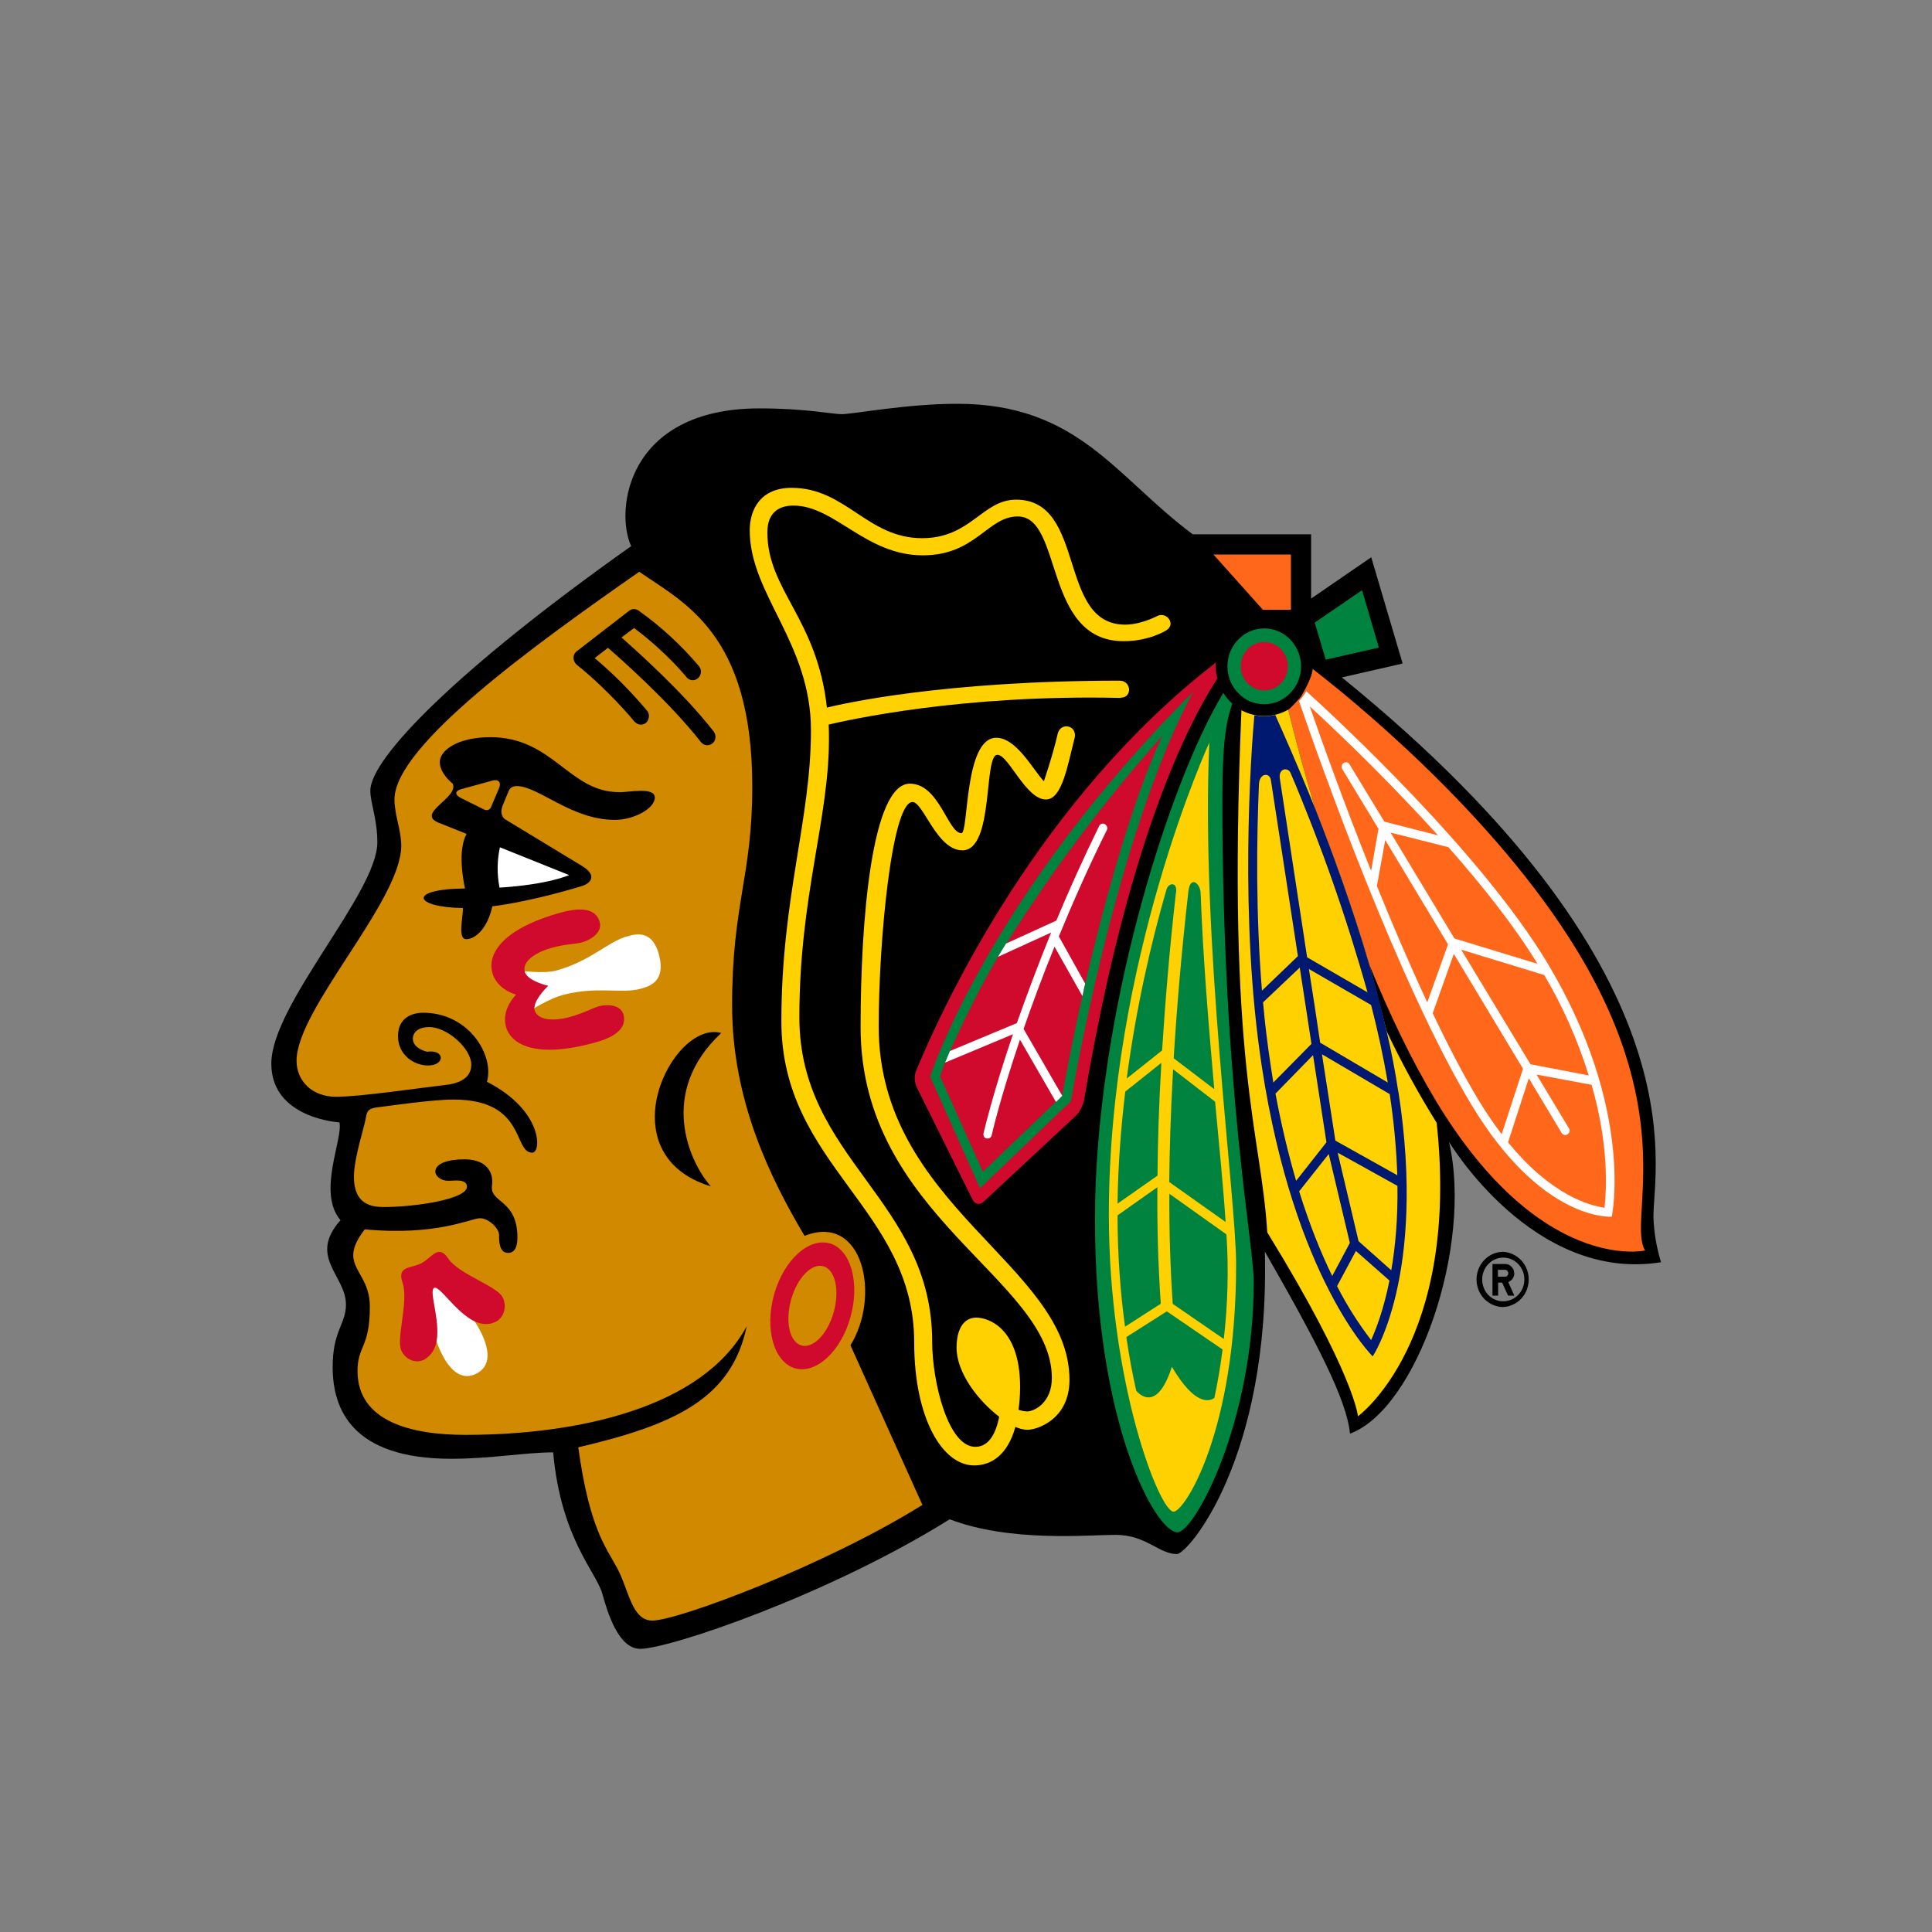 <svg width="16" height="16" viewBox="0 0 16 16" fill="none" xmlns="http://www.w3.org/2000/svg">
<rect x="0" y="0" width="16" height="16" fill="#808080" stroke="none"/>
<g clip-path="url(#clip0)">
<path d="M12.449 10.367C12.42 10.367 12.391 10.373 12.364 10.384C12.338 10.396 12.313 10.413 12.293 10.434C12.272 10.455 12.256 10.481 12.245 10.508C12.234 10.536 12.228 10.566 12.228 10.596C12.228 10.626 12.234 10.656 12.245 10.684C12.256 10.711 12.273 10.737 12.293 10.758C12.314 10.779 12.339 10.796 12.366 10.807C12.393 10.819 12.421 10.825 12.451 10.824C12.507 10.821 12.561 10.795 12.6 10.753C12.639 10.71 12.66 10.654 12.66 10.595C12.66 10.537 12.638 10.48 12.599 10.438C12.559 10.396 12.506 10.37 12.449 10.367V10.367ZM12.449 10.777C12.426 10.777 12.403 10.772 12.382 10.763C12.361 10.754 12.342 10.741 12.325 10.724C12.309 10.707 12.296 10.687 12.288 10.665C12.279 10.643 12.274 10.619 12.275 10.595C12.275 10.548 12.293 10.502 12.326 10.468C12.359 10.434 12.403 10.415 12.449 10.415C12.496 10.415 12.54 10.434 12.573 10.468C12.606 10.502 12.624 10.548 12.624 10.595C12.624 10.619 12.62 10.643 12.611 10.665C12.602 10.687 12.589 10.707 12.573 10.724C12.557 10.74 12.538 10.754 12.516 10.763C12.495 10.772 12.472 10.777 12.449 10.777V10.777Z" fill="black"/>
<path d="M12.54 10.544C12.54 10.524 12.532 10.505 12.518 10.491C12.505 10.476 12.486 10.468 12.467 10.468H12.36V10.73H12.407V10.622H12.44L12.489 10.73H12.541L12.491 10.618C12.505 10.612 12.518 10.602 12.527 10.589C12.536 10.576 12.541 10.561 12.541 10.545L12.54 10.544ZM12.467 10.573H12.405V10.516H12.466C12.479 10.516 12.491 10.53 12.491 10.543C12.491 10.56 12.48 10.573 12.465 10.573H12.467Z" fill="black"/>
<path d="M13.693 10.078C13.693 9.645 14.104 8.039 11.113 5.61L11.616 5.495L11.356 4.615L10.858 4.957V4.425H9.878C9.24 3.951 8.932 3.344 7.927 3.344C7.507 3.344 7.065 3.43 6.969 3.43C6.896 3.43 6.671 3.382 6.291 3.382C5.191 3.382 5.091 4.227 5.227 4.523C3.782 5.546 3.067 6.281 3.067 6.548C3.067 6.651 3.125 6.783 3.125 6.976C3.125 7.395 2.247 8.319 2.247 8.809C2.247 9.264 2.811 9.295 2.811 9.295C2.843 9.43 2.624 9.877 2.82 10.105C2.548 10.41 2.865 10.562 2.865 10.804C2.865 10.967 2.755 11.018 2.755 11.321C2.755 11.666 2.911 12.081 3.737 12.081C4.063 12.081 4.351 12.028 4.581 12.028C4.645 12.743 4.941 13.022 4.989 13.201C5.029 13.345 5.119 13.655 5.302 13.655C5.542 13.655 6.862 13.209 7.865 12.582C8.367 12.774 9.007 12.711 9.239 12.711C9.492 12.711 9.597 12.87 9.747 12.87C9.836 12.87 10.517 12.084 10.475 10.365C10.902 11.11 11.155 11.596 11.18 11.873C11.735 11.668 12.2 10.317 12 9.456C12 9.456 12.697 10.625 13.756 10.453C13.718 10.331 13.697 10.204 13.693 10.075L13.693 10.078Z" fill="black"/>
<path d="M7.04 11.146C7.297 10.74 7.151 10.042 6.663 10.235C6.382 9.761 6.063 9.119 6.063 8.327C6.063 7.481 6.23 7.261 6.23 6.514C6.23 5.242 5.66 4.991 5.294 4.735C4.423 5.343 3.267 6.176 3.267 6.62C3.267 6.751 3.323 6.875 3.323 7.003C3.323 7.462 2.456 8.354 2.456 8.785C2.456 8.948 2.581 9.083 2.783 9.083C2.984 9.083 3.496 9.007 3.689 8.985C3.883 8.964 3.903 8.868 3.903 8.816C3.903 8.685 3.705 8.506 3.556 8.506C3.429 8.506 3.419 8.582 3.419 8.601C3.419 8.686 3.537 8.71 3.537 8.71C3.687 8.689 3.687 8.824 3.545 8.824C3.427 8.824 3.296 8.735 3.296 8.581C3.296 8.426 3.416 8.387 3.505 8.387C3.88 8.387 4.095 8.736 4.033 8.959C4.498 9.197 4.485 9.546 4.408 9.546C4.248 9.546 4.359 9.106 3.755 9.106C3.585 9.106 3.23 9.157 3.146 9.168C3.064 9.176 3.039 9.188 3.029 9.261C3.019 9.33 2.931 9.588 2.931 9.746C2.931 9.98 3.083 9.996 3.18 9.996C3.435 9.996 3.867 9.932 3.867 9.828C3.867 9.759 3.757 9.779 3.717 9.779C3.64 9.779 3.605 9.731 3.605 9.704C3.605 9.633 3.715 9.601 3.845 9.601C4.063 9.601 4.085 9.746 4.075 9.814C4.05 9.965 4.285 9.928 4.285 10.247C4.285 10.284 4.282 10.376 4.208 10.376C4.133 10.376 4.133 10.279 4.133 10.226C4.133 10.174 4.048 10.089 3.975 10.089C3.899 10.089 3.621 10.237 3.021 10.181C2.784 10.488 3.063 10.51 3.063 10.82C3.063 11.164 2.961 11.143 2.961 11.354C2.961 11.773 3.407 11.883 3.854 11.883C4.776 11.883 5.817 11.663 6.184 10.983C6.059 11.583 5.589 11.799 4.789 11.986C4.881 12.653 5.015 12.808 5.112 12.988C5.209 13.169 5.231 13.421 5.403 13.421C5.609 13.421 6.823 12.971 7.639 12.463L7.043 11.141L7.04 11.146Z" fill="#D18A00"/>
<path d="M8.11 11.057C8.09 11.057 8.069 11.088 8.069 11.168C8.069 11.26 8.169 11.449 8.292 11.573C8.296 11.509 8.295 11.456 8.295 11.427C8.295 11.322 8.237 11.056 8.11 11.056V11.057ZM5.887 9.825C5.71 9.626 5.444 9.049 5.973 8.555C5.569 8.443 5.013 9.559 5.887 9.825ZM5.255 5.976C5.279 6.005 5.321 6.01 5.351 5.985C5.372 5.966 5.387 5.92 5.359 5.886C5.226 5.728 5.082 5.582 4.925 5.45L5.035 5.365C5.14 5.456 5.548 5.817 5.805 6.146C5.829 6.176 5.871 6.18 5.901 6.156C5.914 6.145 5.923 6.128 5.925 6.111C5.927 6.093 5.922 6.075 5.912 6.06C5.661 5.737 5.283 5.4 5.147 5.279C5.192 5.246 5.231 5.215 5.251 5.201C5.526 5.407 5.682 5.605 5.684 5.606C5.689 5.614 5.696 5.62 5.704 5.624C5.712 5.629 5.72 5.632 5.729 5.633C5.738 5.634 5.747 5.633 5.755 5.631C5.764 5.628 5.772 5.624 5.779 5.618C5.793 5.607 5.802 5.59 5.804 5.571C5.807 5.553 5.802 5.534 5.791 5.52C5.643 5.344 5.474 5.189 5.289 5.057C5.277 5.048 5.263 5.044 5.248 5.044C5.234 5.045 5.22 5.05 5.209 5.059L4.777 5.393C4.737 5.423 4.745 5.477 4.775 5.504C5.045 5.72 5.253 5.974 5.255 5.977L5.255 5.976ZM5.125 6.56C4.714 6.56 4.579 6.105 4.062 6.105C3.785 6.105 3.642 6.217 3.642 6.311C3.642 6.407 3.749 6.49 3.749 6.49C3.802 6.607 3.442 6.734 3.631 6.813L3.864 6.906C3.788 7.043 3.837 7.295 3.851 7.358C3.375 7.362 3.421 7.514 3.834 7.52C3.836 7.59 3.787 7.778 3.861 7.778C3.939 7.778 4.039 7.685 4.077 7.506C4.424 7.462 4.815 7.339 4.815 7.339C4.885 7.32 4.955 7.254 4.821 7.172L4.183 6.785C4.183 6.785 4.129 6.752 4.165 6.666L4.213 6.55C4.227 6.515 4.262 6.51 4.279 6.51C4.46 6.51 4.732 6.79 5.092 6.79C5.249 6.79 5.423 6.696 5.423 6.605C5.423 6.515 5.209 6.561 5.127 6.561L5.125 6.56Z" fill="black"/>
<path d="M4.14 7.017C4.116 7.127 4.115 7.24 4.137 7.351C4.546 7.325 4.713 7.247 4.713 7.247L4.14 7.017ZM3.51 10.52C3.465 10.543 3.647 10.932 3.615 11.107C3.641 11.186 3.755 11.476 3.947 11.375C4.137 11.275 3.976 11.012 3.93 10.942C3.773 10.866 3.555 10.495 3.51 10.52V10.52ZM5.195 7.754C5.037 7.797 4.892 7.959 4.606 8.038C4.499 8.066 4.314 8.038 4.259 8.038C4.302 8.1 4.416 8.204 4.416 8.204C4.416 8.204 4.374 8.312 4.365 8.385C4.412 8.356 4.551 8.27 4.657 8.241C4.943 8.164 5.146 8.232 5.303 8.189C5.378 8.169 5.514 8.129 5.459 7.913C5.406 7.698 5.267 7.733 5.194 7.755L5.195 7.754Z" fill="white"/>
<path d="M6.873 10.298C6.699 10.246 6.491 10.435 6.411 10.719C6.331 11.004 6.407 11.276 6.581 11.331C6.756 11.383 6.963 11.195 7.043 10.909C7.123 10.624 7.047 10.35 6.873 10.297V10.298ZM3.713 10.423C3.628 10.301 3.582 10.411 3.491 10.461C3.401 10.508 3.285 10.481 3.334 10.624C3.386 10.779 3.277 11.093 3.325 11.188C3.363 11.264 3.446 11.294 3.513 11.26C3.541 11.244 3.564 11.222 3.582 11.195C3.599 11.169 3.611 11.138 3.615 11.106C3.648 10.932 3.549 10.691 3.595 10.666C3.638 10.642 3.772 10.866 3.928 10.941C3.986 10.969 4.047 10.976 4.108 10.945C4.175 10.909 4.2 10.82 4.163 10.744C4.115 10.649 3.805 10.556 3.713 10.424V10.423ZM4.949 8.337C4.902 8.351 4.831 8.392 4.713 8.424C4.597 8.455 4.45 8.456 4.427 8.363C4.424 8.355 4.424 8.347 4.427 8.338C4.435 8.263 4.54 8.164 4.54 8.164C4.54 8.164 4.4 8.132 4.357 8.07C4.352 8.064 4.349 8.056 4.346 8.048C4.321 7.956 4.451 7.882 4.567 7.85C4.683 7.818 4.766 7.818 4.814 7.806C4.907 7.78 4.987 7.716 4.967 7.639C4.93 7.494 4.749 7.53 4.649 7.556C4.149 7.694 4.039 7.905 4.076 8.051C4.113 8.198 4.275 8.237 4.275 8.237C4.275 8.237 4.152 8.352 4.189 8.498C4.226 8.644 4.424 8.772 4.924 8.635C5.024 8.608 5.199 8.547 5.164 8.404C5.143 8.325 5.042 8.311 4.948 8.336L4.949 8.337ZM10.069 5.487C8.611 6.614 7.826 8.292 7.587 8.867C7.587 8.867 7.557 8.935 7.594 9.008L8.055 9.936C8.075 9.975 8.115 9.981 8.147 9.951L8.907 9.243C8.959 9.195 8.977 9.116 8.977 9.116C9.323 7.071 9.79 6.07 10.082 5.618C10.072 5.585 10.067 5.55 10.067 5.515C10.07 5.505 10.07 5.496 10.07 5.486L10.069 5.487Z" fill="#CF0A2C"/>
<path d="M11.28 4.888L10.888 5.156L10.979 5.463L11.419 5.363L11.28 4.888ZM10.205 5.827C10.176 5.801 10.151 5.771 10.131 5.738C9.665 6.51 9.068 8.443 9.068 10.098C9.068 11.791 9.571 12.69 9.751 12.69C9.891 12.69 10.383 11.784 10.383 10.615C10.383 10.296 10.123 9.016 10.123 6.614C10.124 6.099 10.161 5.961 10.205 5.827V5.827ZM7.703 8.917L8.116 9.84L8.869 9.119C8.869 9.119 9.233 6.935 9.881 5.73C8.173 7.439 7.703 8.917 7.703 8.917L7.703 8.917ZM10.47 5.204C10.43 5.204 10.39 5.212 10.353 5.228C10.316 5.244 10.283 5.267 10.255 5.296C10.226 5.325 10.204 5.36 10.188 5.398C10.173 5.436 10.165 5.477 10.165 5.518C10.165 5.56 10.173 5.6 10.188 5.639C10.204 5.677 10.226 5.711 10.255 5.74C10.283 5.77 10.316 5.793 10.353 5.809C10.39 5.824 10.43 5.832 10.47 5.832C10.551 5.832 10.628 5.799 10.685 5.74C10.742 5.682 10.775 5.602 10.775 5.518C10.775 5.435 10.742 5.355 10.685 5.296C10.628 5.237 10.551 5.204 10.47 5.204V5.204Z" fill="#00833E"/>
<path d="M9.28 5.778C9.381 5.778 9.369 5.637 9.273 5.637C7.813 5.637 6.977 5.828 6.848 5.86C6.767 5.122 6.355 4.887 6.355 4.409C6.355 4.224 6.475 4.187 6.571 4.187C6.913 4.187 7.169 4.599 7.642 4.599C8.082 4.599 8.177 4.277 8.429 4.277C8.804 4.277 8.639 5.31 9.305 5.31C9.516 5.31 9.654 5.223 9.654 5.223C9.746 5.172 9.661 5.061 9.583 5.102C9.583 5.102 9.45 5.173 9.318 5.173C8.754 5.173 9 4.138 8.415 4.138C8.135 4.138 8.041 4.457 7.636 4.457C7.183 4.457 7.004 4.04 6.556 4.04C6.301 4.04 6.209 4.216 6.209 4.392C6.209 4.922 6.716 5.323 6.716 6.048C6.716 6.786 6.471 7.434 6.471 8.459C6.471 9.653 7.571 10.006 7.571 11.118C7.571 11.748 7.806 12.136 8.067 12.136C8.211 12.136 8.345 12.048 8.409 11.817C8.441 11.832 8.475 11.84 8.51 11.841C8.583 11.841 8.857 11.759 8.857 11.427C8.857 10.479 7.277 9.988 7.277 8.501C7.277 7.786 7.387 6.642 7.557 6.642C7.647 6.642 7.758 7.042 7.97 7.042C8.235 7.042 8.143 6.251 8.26 6.251C8.353 6.251 8.495 6.621 8.662 6.621C8.797 6.621 8.842 6.334 8.9 6.11C8.922 6.004 8.779 5.976 8.758 6.082C8.721 6.248 8.645 6.47 8.645 6.47C8.558 6.38 8.419 6.11 8.251 6.11C7.983 6.11 8.023 6.9 7.962 6.9C7.85 6.9 7.779 6.49 7.535 6.49C7.22 6.49 7.127 7.619 7.127 8.507C7.127 10.07 8.711 10.593 8.711 11.412C8.711 11.618 8.564 11.689 8.506 11.689C8.482 11.688 8.458 11.683 8.435 11.675C8.443 11.618 8.448 11.555 8.448 11.485C8.448 11.004 8.19 10.912 8.085 10.912C7.981 10.912 7.922 11.006 7.922 11.161C7.922 11.37 8.102 11.601 8.275 11.733C8.249 11.863 8.194 11.982 8.077 11.982C7.85 11.982 7.72 11.439 7.72 11.113C7.72 9.938 6.62 9.599 6.62 8.425C6.62 7.425 6.865 6.785 6.865 6.121C6.865 6.079 6.865 6.04 6.863 6C7.014 5.966 7.956 5.749 9.283 5.78L9.28 5.778Z" fill="#FFD100"/>
<path d="M10.015 6.15C10.015 6.15 9.183 7.956 9.183 10.061C9.183 11.454 9.603 12.519 9.719 12.519C9.81 12.519 10.237 11.856 10.237 10.47C10.237 9.914 9.943 7.789 10.015 6.15Z" fill="#FFD100"/>
<path d="M9.619 8.801L9.319 9.04C9.283 9.34 9.259 9.65 9.255 9.968L9.586 9.736C9.588 9.464 9.597 9.152 9.618 8.801H9.619ZM9.841 7.388C9.783 7.898 9.745 8.357 9.72 8.764L10.056 9.02C10.011 8.511 9.963 7.94 9.943 7.394C9.94 7.317 9.856 7.243 9.841 7.388V7.388ZM9.683 9.789L10.15 10.12C10.133 9.854 10.099 9.509 10.063 9.124L9.715 8.855C9.695 9.209 9.686 9.52 9.683 9.789V9.789ZM9.74 7.391C9.751 7.297 9.675 7.312 9.66 7.367C9.533 7.807 9.409 8.343 9.331 8.932L9.624 8.699C9.649 8.31 9.684 7.872 9.739 7.39L9.74 7.391ZM9.328 11.073C9.351 11.233 9.379 11.382 9.41 11.518C9.458 11.572 9.592 11.669 9.705 11.319C9.899 11.649 10.019 11.605 10.057 11.577C10.083 11.456 10.106 11.323 10.125 11.176L9.663 10.86L9.328 11.073V11.073ZM9.712 10.798L10.135 11.089C10.168 10.802 10.176 10.512 10.157 10.223L9.684 9.886C9.682 10.19 9.692 10.494 9.712 10.798V10.798ZM9.585 9.832L9.255 10.065C9.255 10.398 9.279 10.708 9.317 10.987L9.613 10.797C9.591 10.476 9.582 10.155 9.585 9.833V9.832Z" fill="#00833E"/>
<path d="M8.264 7.925C8.062 8.269 7.897 8.633 7.826 8.801C7.797 8.873 7.785 8.914 7.785 8.914L8.14 9.704L8.795 9.076C8.803 9.042 8.862 8.705 8.963 8.251C9.11 7.607 9.357 6.664 9.627 6.092C9.121 6.66 8.665 7.274 8.265 7.925H8.264Z" fill="#CF0A2C"/>
<path d="M10.47 5.718C10.578 5.718 10.665 5.628 10.665 5.518C10.665 5.407 10.578 5.317 10.47 5.317C10.363 5.317 10.275 5.407 10.275 5.518C10.275 5.628 10.363 5.718 10.47 5.718Z" fill="#CF0A2C"/>
<path d="M9.15 6.825C9.133 6.816 9.11 6.823 9.103 6.84C8.968 7.117 8.85 7.379 8.748 7.624L8.332 7.814C8.309 7.85 8.287 7.887 8.265 7.924L8.705 7.723C8.592 8.001 8.499 8.253 8.421 8.473L7.867 8.704C7.854 8.736 7.84 8.768 7.827 8.8L8.389 8.565C8.217 9.07 8.147 9.381 8.145 9.386C8.141 9.404 8.151 9.427 8.171 9.428C8.18 9.43 8.19 9.428 8.198 9.423C8.206 9.418 8.211 9.41 8.213 9.401C8.213 9.396 8.282 9.098 8.447 8.61L8.745 9.126L8.796 9.076L8.797 9.075L8.477 8.521C8.547 8.32 8.631 8.091 8.733 7.84L8.964 8.249C8.972 8.215 8.977 8.18 8.987 8.146L8.769 7.755C8.881 7.483 9.011 7.186 9.167 6.873C9.175 6.856 9.167 6.836 9.15 6.825V6.825Z" fill="white"/>
<path d="M10.691 4.592H10.049L10.459 5.05H10.691L10.691 4.592ZM13.071 7.889C12.371 6.73 11.151 5.756 10.871 5.54C10.867 5.607 10.805 5.717 10.773 5.771C10.735 5.814 10.691 5.863 10.669 5.877C10.717 6.076 10.792 6.363 10.891 6.695C11.037 7.063 11.202 7.518 11.341 7.991C11.5 8.383 11.685 8.773 11.893 9.119C12.76 10.554 13.624 10.356 13.624 10.356C13.475 10.113 13.911 9.284 13.071 7.889H13.071Z" fill="#FF671B"/>
<path d="M12.813 7.972C12.26 7.056 11.085 5.966 10.818 5.724C10.802 5.754 10.781 5.782 10.758 5.806C10.926 6.299 11.581 8.147 12.185 9.148C12.773 10.124 13.348 10.076 13.348 10.076C13.348 10.076 13.541 9.183 12.813 7.972H12.813Z" fill="white"/>
<path d="M10.847 5.85C10.94 6.119 11.125 6.638 11.355 7.212L11.416 6.864L11.116 6.369C11.113 6.365 11.112 6.36 11.111 6.356C11.11 6.351 11.111 6.346 11.112 6.341C11.113 6.336 11.115 6.331 11.118 6.327C11.121 6.323 11.125 6.32 11.129 6.318C11.147 6.308 11.168 6.312 11.176 6.33L11.465 6.805L11.909 6.918C11.57 6.546 11.216 6.19 10.847 5.85V5.85Z" fill="#FF671B"/>
<path d="M11.515 6.893L12.045 7.772L12.733 7.982C12.54 7.666 12.273 7.331 11.995 7.016L11.515 6.895V6.893ZM11.403 7.338C11.532 7.656 11.674 7.989 11.82 8.301L11.992 7.821L11.472 6.957L11.403 7.337V7.338ZM13.288 10.002C13.303 9.864 13.328 9.494 13.181 8.984L12.725 8.899L12.993 9.344C13.005 9.36 12.999 9.383 12.981 9.394C12.966 9.405 12.941 9.399 12.932 9.381L12.661 8.93L12.489 9.46C12.847 9.9 13.164 9.984 13.288 10.002V10.002ZM12.101 7.865L12.675 8.814L13.157 8.906C13.067 8.615 12.943 8.336 12.789 8.075L12.102 7.865H12.101ZM12.436 9.394L12.613 8.851L12.04 7.9L11.865 8.391C11.99 8.654 12.118 8.9 12.243 9.108C12.309 9.216 12.373 9.311 12.437 9.394L12.436 9.394Z" fill="#FF671B"/>
<path d="M4.08 6.464L3.821 6.535C3.767 6.549 3.764 6.582 3.816 6.608L4.013 6.706C4.017 6.708 4.023 6.709 4.028 6.709C4.033 6.71 4.039 6.709 4.044 6.707C4.048 6.705 4.053 6.702 4.057 6.698C4.061 6.694 4.064 6.69 4.066 6.685L4.133 6.527C4.153 6.479 4.128 6.451 4.079 6.464H4.08Z" fill="#D18A00"/>
<path d="M6.904 10.868C6.955 10.687 6.918 10.517 6.82 10.487C6.723 10.458 6.603 10.581 6.552 10.762C6.501 10.943 6.538 11.113 6.636 11.142C6.733 11.171 6.853 11.049 6.904 10.868Z" fill="#D18A00"/>
<path d="M11.341 7.991C11.211 7.552 11.06 7.119 10.891 6.695C10.792 6.362 10.717 6.076 10.669 5.877C10.61 5.91 10.544 5.929 10.476 5.93C10.408 5.931 10.341 5.914 10.281 5.882C10.157 8.847 10.443 9.359 10.495 10.206C11.22 11.385 11.246 11.729 11.246 11.729C11.246 11.729 12.093 11.117 11.898 9.299C11.746 9.055 11.608 8.803 11.485 8.543" fill="#FFD100"/>
<path d="M11.58 9.041C11.555 8.874 11.523 8.707 11.484 8.543C11.442 8.358 11.394 8.174 11.341 7.993C11.202 7.518 11.037 7.064 10.891 6.695C10.746 6.334 10.621 6.056 10.561 5.921C10.504 5.934 10.445 5.935 10.388 5.923C10.36 6.242 10.261 7.606 10.45 8.833C10.719 10.595 11.368 11.233 11.368 11.233C11.368 11.233 11.817 10.567 11.581 9.04L11.58 9.041Z" fill="#001970"/>
<path d="M10.749 7.92L10.525 6.46C10.514 6.394 10.429 6.402 10.426 6.497C10.407 6.941 10.399 7.566 10.451 8.204L10.748 7.919L10.749 7.92ZM10.985 9.46L10.874 8.738L10.563 9.057C10.613 9.325 10.671 9.564 10.734 9.779L10.985 9.46H10.985ZM10.46 8.301C10.475 8.475 10.497 8.65 10.523 8.822C10.531 8.87 10.537 8.918 10.545 8.965L10.861 8.645L10.764 8.013L10.46 8.301V8.301ZM10.599 6.448L10.825 7.928L11.325 8.218C11.152 7.6 10.94 6.995 10.69 6.406C10.67 6.349 10.586 6.361 10.599 6.447V6.448ZM11.179 10.294L11.004 9.557L10.759 9.866C10.847 10.148 10.942 10.382 11.033 10.567L11.178 10.295L11.179 10.294ZM10.84 8.026C10.873 8.235 10.905 8.443 10.933 8.635L11.493 8.965C11.456 8.749 11.41 8.535 11.355 8.323L10.84 8.025V8.026ZM10.948 8.731L11.059 9.446L11.572 9.733C11.564 9.508 11.543 9.283 11.509 9.061L10.948 8.731ZM11.507 10.605L11.229 10.36L11.073 10.651C11.153 10.809 11.248 10.958 11.355 11.098C11.396 11.007 11.459 10.845 11.507 10.604V10.605ZM11.573 9.821L11.078 9.546L11.251 10.279L11.522 10.52C11.555 10.329 11.577 10.096 11.573 9.821H11.573Z" fill="#FFD100"/>
</g>
<defs>
<clipPath id="clip0">
<rect width="16" height="16" fill="white"/>
</clipPath>
</defs>
</svg>
